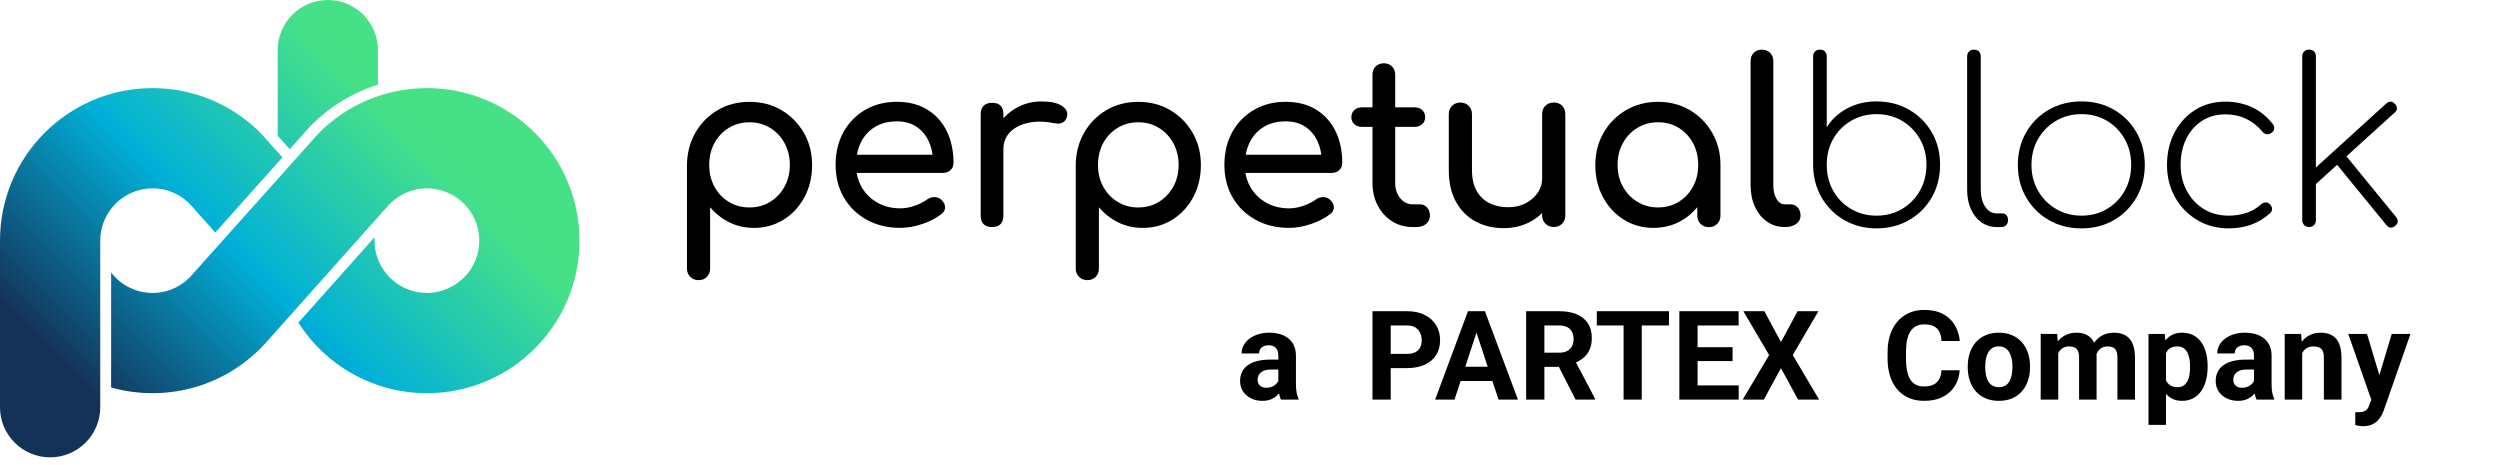 <svg width="269" height="50" viewBox="0 0 269 50" fill="none" xmlns="http://www.w3.org/2000/svg">
<path d="M29.881 5.393V14.607L31.177 16.056L33.428 13.54L33.449 13.518C35.497 11.45 37.968 9.957 40.666 9.112V5.393C40.666 2.414 38.252 -4.8673e-05 35.274 -4.8673e-05C32.296 -4.8673e-05 29.881 2.414 29.881 5.393V5.393ZM34.281 14.344H34.282L28.883 20.381L23.951 25.896L20.73 29.498L20.731 29.498C19.697 30.734 18.145 31.52 16.413 31.52C14.601 31.52 12.988 30.659 11.958 29.326V41.694C13.375 42.092 14.869 42.306 16.413 42.306C17.545 42.306 18.65 42.19 19.718 41.972C20.167 41.88 20.608 41.77 21.042 41.642C21.047 41.641 21.052 41.64 21.057 41.638C21.485 41.512 21.906 41.369 22.319 41.21C22.329 41.206 22.339 41.202 22.349 41.198C22.755 41.041 23.154 40.867 23.544 40.679C23.559 40.671 23.574 40.664 23.588 40.657C23.972 40.47 24.348 40.268 24.715 40.053C24.733 40.042 24.752 40.032 24.769 40.021C24.95 39.914 25.129 39.804 25.305 39.69C25.317 39.682 25.328 39.674 25.341 39.666C25.505 39.56 25.668 39.45 25.828 39.337C25.848 39.323 25.868 39.309 25.888 39.296C26.053 39.178 26.216 39.058 26.377 38.935C26.401 38.917 26.425 38.898 26.449 38.879C26.595 38.766 26.74 38.65 26.883 38.532C26.901 38.517 26.92 38.502 26.938 38.487C27.089 38.36 27.238 38.23 27.385 38.098C27.415 38.071 27.445 38.043 27.476 38.016C27.611 37.892 27.746 37.766 27.877 37.637C27.89 37.625 27.903 37.613 27.915 37.601C28.055 37.464 28.191 37.323 28.326 37.181C28.357 37.148 28.388 37.115 28.419 37.082C28.554 36.937 28.687 36.791 28.816 36.642L31.479 33.658L40.301 23.769L41.732 22.166L41.731 22.165C41.796 22.092 41.863 22.02 41.931 21.951C41.941 21.94 41.953 21.93 41.963 21.919C42.022 21.861 42.081 21.803 42.143 21.746C42.151 21.739 42.159 21.732 42.167 21.725C42.232 21.666 42.298 21.608 42.365 21.553C42.368 21.55 42.372 21.548 42.374 21.546C42.751 21.236 43.168 20.974 43.617 20.77H43.617C44.326 20.447 45.114 20.266 45.942 20.266C49.045 20.266 51.57 22.791 51.57 25.893C51.57 27.326 51.032 28.635 50.147 29.629L50.139 29.622C49.108 30.786 47.603 31.52 45.929 31.52C42.826 31.52 40.301 28.996 40.301 25.893V25.53L32.104 34.718C35.019 39.281 40.127 42.306 45.942 42.306C55.007 42.306 62.355 34.958 62.355 25.893C62.355 16.829 55.007 9.481 45.942 9.481C41.382 9.481 37.256 11.341 34.281 14.344V14.344ZM0 25.893V43.818C0 46.796 2.414 49.21 5.393 49.21H5.393C8.371 49.21 10.786 46.796 10.786 43.818V25.898V25.893C10.786 22.791 13.31 20.266 16.413 20.266C18.138 20.266 19.684 21.046 20.717 22.273L20.718 22.272L23.166 25.016L30.391 16.936L28.073 14.344L28.073 14.343C25.099 11.341 20.973 9.481 16.413 9.481C7.348 9.481 0 16.829 0 25.893" fill="url(#paint0_linear_3111_26)"/>
<path d="M80.637 22.322C81.468 22.322 82.21 22.123 82.861 21.723C83.513 21.324 84.03 20.779 84.413 20.086C84.796 19.394 84.987 18.616 84.987 17.752C84.987 16.872 84.796 16.087 84.413 15.394C84.03 14.702 83.513 14.156 82.861 13.757C82.21 13.358 81.468 13.158 80.637 13.158C79.823 13.158 79.086 13.358 78.426 13.757C77.766 14.156 77.249 14.702 76.874 15.394C76.499 16.087 76.312 16.872 76.312 17.752C76.312 18.616 76.499 19.394 76.874 20.086C77.249 20.779 77.766 21.324 78.426 21.723C79.086 22.123 79.823 22.322 80.637 22.322ZM75.163 30.142C74.805 30.142 74.507 30.024 74.272 29.788C74.035 29.551 73.917 29.254 73.917 28.896V17.752C73.933 16.465 74.235 15.308 74.821 14.282C75.408 13.256 76.206 12.445 77.216 11.851C78.226 11.256 79.367 10.959 80.637 10.959C81.924 10.959 83.073 11.256 84.083 11.851C85.093 12.445 85.895 13.256 86.49 14.282C87.085 15.308 87.382 16.465 87.382 17.752C87.382 19.039 87.109 20.192 86.563 21.21C86.017 22.228 85.272 23.035 84.328 23.629C83.382 24.224 82.315 24.521 81.126 24.521C80.165 24.521 79.281 24.322 78.475 23.923C77.668 23.524 76.98 22.982 76.41 22.297V28.896C76.41 29.254 76.296 29.551 76.068 29.788C75.839 30.024 75.538 30.142 75.163 30.142" fill="black"/>
<path d="M96.877 24.519C95.525 24.519 94.324 24.23 93.273 23.651C92.222 23.073 91.399 22.275 90.805 21.256C90.21 20.238 89.913 19.069 89.913 17.749C89.913 16.414 90.194 15.237 90.756 14.219C91.318 13.201 92.096 12.402 93.09 11.823C94.083 11.245 95.224 10.956 96.511 10.956C97.781 10.956 98.873 11.237 99.785 11.799C100.698 12.361 101.394 13.135 101.875 14.121C102.355 15.107 102.596 16.243 102.596 17.53C102.596 17.839 102.49 18.096 102.278 18.299C102.066 18.503 101.797 18.605 101.472 18.605H91.623V16.65H101.398L100.396 17.334C100.38 16.52 100.217 15.791 99.908 15.147C99.598 14.504 99.158 13.995 98.588 13.62C98.017 13.245 97.325 13.058 96.511 13.058C95.582 13.058 94.788 13.261 94.128 13.668C93.468 14.076 92.967 14.634 92.625 15.343C92.283 16.051 92.112 16.854 92.112 17.749C92.112 18.646 92.316 19.444 92.723 20.145C93.13 20.845 93.692 21.399 94.409 21.806C95.126 22.213 95.949 22.417 96.877 22.417C97.382 22.417 97.9 22.324 98.429 22.136C98.958 21.949 99.386 21.733 99.712 21.489C99.956 21.309 100.221 21.216 100.506 21.207C100.791 21.199 101.04 21.285 101.252 21.464C101.528 21.708 101.675 21.977 101.691 22.27C101.708 22.564 101.577 22.817 101.3 23.028C100.746 23.468 100.058 23.826 99.236 24.103C98.413 24.381 97.627 24.519 96.877 24.519Z" fill="black"/>
<path d="M106.719 16.071C106.719 15.094 106.959 14.218 107.44 13.444C107.92 12.671 108.567 12.055 109.382 11.599C110.197 11.143 111.093 10.915 112.07 10.915C113.048 10.915 113.777 11.074 114.258 11.391C114.738 11.709 114.921 12.088 114.807 12.527C114.758 12.756 114.664 12.931 114.526 13.053C114.388 13.175 114.229 13.253 114.05 13.285C113.87 13.318 113.675 13.31 113.463 13.261C112.42 13.049 111.484 13.033 110.653 13.212C109.822 13.391 109.166 13.725 108.686 14.214C108.205 14.702 107.965 15.322 107.965 16.071H106.719ZM106.743 24.429C106.352 24.429 106.051 24.327 105.839 24.123C105.627 23.92 105.521 23.614 105.521 23.207V12.283C105.521 11.892 105.627 11.591 105.839 11.379C106.051 11.168 106.352 11.062 106.743 11.062C107.15 11.062 107.456 11.163 107.659 11.367C107.863 11.571 107.965 11.876 107.965 12.283V23.207C107.965 23.598 107.863 23.899 107.659 24.111C107.456 24.323 107.15 24.429 106.743 24.429" fill="black"/>
<path d="M122.469 22.322C123.3 22.322 124.041 22.123 124.693 21.723C125.344 21.324 125.862 20.779 126.245 20.086C126.627 19.394 126.819 18.616 126.819 17.752C126.819 16.872 126.627 16.087 126.245 15.394C125.862 14.702 125.344 14.156 124.693 13.757C124.041 13.358 123.3 13.158 122.469 13.158C121.654 13.158 120.918 13.358 120.258 13.757C119.598 14.156 119.08 14.702 118.706 15.394C118.331 16.087 118.144 16.872 118.144 17.752C118.144 18.616 118.331 19.394 118.706 20.086C119.08 20.779 119.598 21.324 120.258 21.723C120.918 22.123 121.654 22.322 122.469 22.322ZM116.995 30.142C116.637 30.142 116.339 30.024 116.103 29.788C115.867 29.551 115.749 29.254 115.749 28.896V17.752C115.765 16.465 116.067 15.308 116.653 14.282C117.24 13.256 118.038 12.445 119.048 11.851C120.058 11.256 121.199 10.959 122.469 10.959C123.756 10.959 124.904 11.256 125.915 11.851C126.925 12.445 127.727 13.256 128.322 14.282C128.917 15.308 129.214 16.465 129.214 17.752C129.214 19.039 128.941 20.192 128.395 21.21C127.849 22.228 127.104 23.035 126.159 23.629C125.214 24.224 124.147 24.521 122.958 24.521C121.996 24.521 121.113 24.322 120.307 23.923C119.5 23.524 118.812 22.982 118.242 22.297V28.896C118.242 29.254 118.127 29.551 117.899 29.788C117.671 30.024 117.37 30.142 116.995 30.142" fill="black"/>
<path d="M138.709 24.519C137.357 24.519 136.156 24.23 135.105 23.651C134.054 23.073 133.231 22.275 132.637 21.256C132.042 20.238 131.745 19.069 131.745 17.749C131.745 16.414 132.026 15.237 132.588 14.219C133.15 13.201 133.928 12.402 134.922 11.823C135.915 11.245 137.056 10.956 138.343 10.956C139.614 10.956 140.705 11.237 141.617 11.799C142.53 12.361 143.226 13.135 143.707 14.121C144.187 15.107 144.428 16.243 144.428 17.53C144.428 17.839 144.322 18.096 144.11 18.299C143.898 18.503 143.629 18.605 143.304 18.605H133.455V16.65H143.23L142.228 17.334C142.212 16.52 142.049 15.791 141.74 15.147C141.43 14.504 140.99 13.995 140.42 13.62C139.85 13.245 139.157 13.058 138.343 13.058C137.414 13.058 136.62 13.261 135.96 13.668C135.3 14.076 134.799 14.634 134.457 15.343C134.115 16.051 133.944 16.854 133.944 17.749C133.944 18.646 134.148 19.444 134.555 20.145C134.962 20.845 135.524 21.399 136.241 21.806C136.958 22.213 137.781 22.417 138.709 22.417C139.214 22.417 139.731 22.324 140.261 22.136C140.79 21.949 141.218 21.733 141.544 21.489C141.788 21.309 142.053 21.216 142.338 21.207C142.623 21.199 142.872 21.285 143.084 21.464C143.36 21.708 143.507 21.977 143.524 22.27C143.54 22.564 143.409 22.817 143.133 23.028C142.578 23.468 141.89 23.826 141.068 24.103C140.245 24.381 139.459 24.519 138.709 24.519Z" fill="black"/>
<path d="M151.98 24.429C151.165 24.429 150.432 24.221 149.781 23.805C149.129 23.39 148.615 22.824 148.241 22.107C147.866 21.39 147.679 20.584 147.679 19.688V8.031C147.679 7.673 147.793 7.38 148.021 7.151C148.249 6.924 148.542 6.81 148.901 6.81C149.259 6.81 149.552 6.924 149.781 7.151C150.008 7.38 150.123 7.673 150.123 8.031V19.688C150.123 20.34 150.302 20.885 150.66 21.325C151.019 21.765 151.458 21.985 151.98 21.985H152.811C153.104 21.985 153.352 22.099 153.556 22.327C153.76 22.555 153.862 22.849 153.862 23.207C153.862 23.566 153.727 23.859 153.458 24.086C153.19 24.315 152.843 24.429 152.42 24.429H151.98ZM146.555 13.652C146.213 13.652 145.935 13.554 145.724 13.358C145.512 13.163 145.406 12.919 145.406 12.625C145.406 12.3 145.512 12.039 145.724 11.843C145.935 11.648 146.213 11.55 146.555 11.55H152.2C152.542 11.55 152.819 11.648 153.031 11.843C153.242 12.039 153.348 12.3 153.348 12.625C153.348 12.919 153.242 13.163 153.031 13.358C152.819 13.554 152.542 13.652 152.2 13.652H146.555Z" fill="black"/>
<path d="M167.181 24.424C166.823 24.424 166.525 24.305 166.289 24.069C166.053 23.833 165.935 23.536 165.935 23.177V12.278C165.935 11.904 166.053 11.602 166.289 11.374C166.525 11.146 166.823 11.032 167.181 11.032C167.556 11.032 167.857 11.146 168.085 11.374C168.313 11.602 168.427 11.904 168.427 12.278V23.177C168.427 23.536 168.313 23.833 168.085 24.069C167.857 24.305 167.556 24.424 167.181 24.424ZM161.781 24.546C160.656 24.546 159.65 24.305 158.763 23.825C157.874 23.345 157.174 22.64 156.661 21.711C156.148 20.782 155.891 19.642 155.891 18.29V12.278C155.891 11.92 156.009 11.622 156.246 11.386C156.482 11.15 156.779 11.032 157.137 11.032C157.496 11.032 157.793 11.15 158.03 11.386C158.265 11.622 158.384 11.92 158.384 12.278V18.29C158.384 19.203 158.555 19.956 158.897 20.55C159.239 21.145 159.703 21.585 160.29 21.87C160.876 22.155 161.536 22.298 162.269 22.298C162.97 22.298 163.593 22.159 164.139 21.882C164.684 21.605 165.12 21.231 165.446 20.758C165.772 20.286 165.935 19.756 165.935 19.169H167.474C167.474 20.18 167.226 21.092 166.729 21.906C166.232 22.721 165.556 23.365 164.701 23.837C163.845 24.31 162.872 24.546 161.781 24.546Z" fill="black"/>
<path d="M183.876 24.445C183.517 24.445 183.22 24.328 182.984 24.091C182.747 23.855 182.629 23.558 182.629 23.199V19.46L183.094 16.87L185.122 17.75V23.199C185.122 23.558 185.003 23.855 184.767 24.091C184.531 24.328 184.234 24.445 183.876 24.445ZM178.402 22.32C179.233 22.32 179.973 22.12 180.625 21.721C181.277 21.322 181.79 20.776 182.165 20.083C182.54 19.391 182.727 18.613 182.727 17.75C182.727 16.87 182.54 16.084 182.165 15.392C181.79 14.699 181.277 14.154 180.625 13.754C179.973 13.355 179.233 13.155 178.402 13.155C177.587 13.155 176.85 13.355 176.19 13.754C175.53 14.154 175.009 14.699 174.626 15.392C174.243 16.084 174.052 16.87 174.052 17.75C174.052 18.613 174.243 19.391 174.626 20.083C175.009 20.776 175.53 21.322 176.19 21.721C176.85 22.12 177.587 22.32 178.402 22.32ZM177.913 24.519C176.723 24.519 175.656 24.222 174.711 23.627C173.767 23.032 173.021 22.226 172.476 21.207C171.93 20.189 171.657 19.037 171.657 17.75C171.657 16.463 171.954 15.306 172.549 14.28C173.143 13.253 173.95 12.443 174.968 11.848C175.986 11.254 177.131 10.956 178.402 10.956C179.672 10.956 180.813 11.254 181.823 11.848C182.833 12.443 183.635 13.253 184.23 14.28C184.824 15.306 185.122 16.463 185.122 17.75H184.169C184.169 19.037 183.896 20.189 183.35 21.207C182.804 22.226 182.059 23.032 181.114 23.627C180.169 24.222 179.102 24.519 177.913 24.519Z" fill="black"/>
<path d="M192.03 24.429C191.313 24.429 190.677 24.233 190.124 23.842C189.57 23.451 189.138 22.918 188.829 22.242C188.519 21.566 188.364 20.788 188.364 19.908V6.565C188.364 6.207 188.478 5.914 188.707 5.685C188.934 5.457 189.228 5.343 189.586 5.343C189.944 5.343 190.237 5.457 190.466 5.685C190.694 5.914 190.808 6.207 190.808 6.565V19.908C190.808 20.511 190.922 21.007 191.15 21.398C191.378 21.79 191.671 21.985 192.03 21.985H192.641C192.967 21.985 193.231 22.099 193.435 22.327C193.638 22.555 193.74 22.849 193.74 23.207C193.74 23.566 193.585 23.859 193.276 24.086C192.967 24.315 192.567 24.429 192.079 24.429H192.03Z" fill="black"/>
<path d="M201.909 23.204C202.936 23.204 203.852 22.964 204.659 22.483C205.465 22.003 206.104 21.351 206.577 20.528C207.049 19.706 207.286 18.773 207.286 17.73C207.286 16.688 207.049 15.759 206.577 14.944C206.104 14.13 205.465 13.482 204.659 13.002C203.852 12.521 202.936 12.281 201.909 12.281C200.899 12.281 199.987 12.521 199.172 13.002C198.358 13.482 197.719 14.13 197.254 14.944C196.79 15.759 196.558 16.688 196.558 17.73C196.558 18.773 196.79 19.706 197.254 20.528C197.719 21.351 198.358 22.003 199.172 22.483C199.987 22.964 200.899 23.204 201.909 23.204ZM201.909 24.573C200.639 24.573 199.49 24.279 198.464 23.693C197.437 23.107 196.627 22.308 196.032 21.298C195.437 20.288 195.124 19.148 195.091 17.877V6.073C195.091 5.846 195.161 5.667 195.299 5.536C195.437 5.406 195.613 5.34 195.825 5.34C196.052 5.34 196.232 5.406 196.362 5.536C196.492 5.667 196.558 5.846 196.558 6.073V13.698C197.079 12.851 197.808 12.175 198.745 11.67C199.681 11.165 200.736 10.912 201.909 10.912C203.213 10.912 204.381 11.21 205.416 11.804C206.451 12.399 207.265 13.209 207.86 14.236C208.454 15.262 208.752 16.427 208.752 17.73C208.752 19.034 208.454 20.203 207.86 21.237C207.265 22.272 206.451 23.086 205.416 23.681C204.381 24.275 203.213 24.573 201.909 24.573Z" fill="black"/>
<path d="M214.841 24.429C214.221 24.429 213.672 24.257 213.191 23.916C212.71 23.573 212.336 23.101 212.067 22.498C211.798 21.896 211.664 21.195 211.664 20.396V6.076C211.664 5.848 211.733 5.669 211.871 5.539C212.01 5.408 212.185 5.343 212.397 5.343C212.625 5.343 212.804 5.408 212.935 5.539C213.065 5.669 213.13 5.848 213.13 6.076V20.396C213.13 21.146 213.289 21.761 213.606 22.242C213.924 22.722 214.336 22.962 214.841 22.962H215.452C215.631 22.962 215.777 23.028 215.892 23.158C216.005 23.288 216.063 23.468 216.063 23.695C216.063 23.907 215.997 24.083 215.867 24.221C215.737 24.359 215.557 24.429 215.329 24.429H214.841Z" fill="black"/>
<path d="M223.962 23.204C224.989 23.204 225.905 22.964 226.711 22.483C227.518 22.003 228.153 21.351 228.618 20.528C229.082 19.706 229.314 18.773 229.314 17.73C229.314 16.704 229.082 15.779 228.618 14.957C228.153 14.134 227.518 13.482 226.711 13.002C225.905 12.521 224.989 12.281 223.962 12.281C222.952 12.281 222.04 12.521 221.225 13.002C220.411 13.482 219.767 14.134 219.295 14.957C218.822 15.779 218.586 16.712 218.586 17.754C218.586 18.781 218.822 19.706 219.295 20.528C219.767 21.351 220.411 22.003 221.225 22.483C222.04 22.964 222.952 23.204 223.962 23.204ZM223.962 24.573C222.659 24.573 221.49 24.275 220.456 23.681C219.421 23.086 218.606 22.272 218.012 21.237C217.417 20.203 217.12 19.041 217.12 17.754C217.12 16.451 217.417 15.283 218.012 14.248C218.606 13.213 219.421 12.399 220.456 11.804C221.49 11.21 222.659 10.912 223.962 10.912C225.265 10.912 226.431 11.21 227.457 11.804C228.483 12.399 229.293 13.213 229.888 14.248C230.483 15.283 230.78 16.451 230.78 17.754C230.78 19.041 230.483 20.203 229.888 21.237C229.293 22.272 228.483 23.086 227.457 23.681C226.431 24.275 225.265 24.573 223.962 24.573Z" fill="black"/>
<path d="M239.816 24.573C238.546 24.573 237.409 24.272 236.408 23.669C235.406 23.066 234.615 22.251 234.037 21.225C233.459 20.198 233.17 19.042 233.17 17.755C233.17 16.451 233.438 15.287 233.976 14.26C234.514 13.234 235.255 12.424 236.2 11.828C237.144 11.234 238.228 10.937 239.45 10.937C240.492 10.937 241.446 11.136 242.309 11.535C243.172 11.935 243.922 12.541 244.557 13.356C244.688 13.519 244.737 13.69 244.704 13.869C244.671 14.049 244.565 14.195 244.386 14.309C244.24 14.423 244.077 14.468 243.898 14.443C243.718 14.419 243.563 14.326 243.433 14.162C242.391 12.925 241.063 12.305 239.45 12.305C238.489 12.305 237.645 12.541 236.921 13.014C236.196 13.486 235.633 14.13 235.234 14.944C234.835 15.759 234.636 16.696 234.636 17.755C234.636 18.781 234.856 19.706 235.296 20.528C235.735 21.351 236.342 22.003 237.116 22.483C237.89 22.964 238.79 23.204 239.816 23.204C240.484 23.204 241.116 23.107 241.71 22.911C242.305 22.715 242.822 22.414 243.262 22.007C243.409 21.877 243.572 21.803 243.751 21.787C243.93 21.771 244.085 21.828 244.215 21.958C244.378 22.105 244.463 22.272 244.472 22.459C244.48 22.646 244.411 22.805 244.264 22.935C243.075 24.027 241.592 24.573 239.816 24.573Z" fill="black"/>
<path d="M257.718 24.303C257.555 24.45 257.388 24.511 257.217 24.486C257.046 24.462 256.896 24.369 256.765 24.205L250.973 17.119L252.024 16.263L257.816 23.35C257.946 23.513 258.007 23.676 257.999 23.839C257.991 24.002 257.897 24.156 257.718 24.303ZM248.701 20.247L247.821 19.269L256.765 11.131C256.928 11.001 257.087 10.936 257.242 10.936C257.396 10.936 257.547 11.018 257.694 11.18C257.84 11.343 257.914 11.506 257.914 11.669C257.914 11.832 257.832 11.979 257.669 12.109L248.701 20.247ZM248.456 24.425C248.245 24.425 248.069 24.356 247.931 24.218C247.792 24.079 247.723 23.904 247.723 23.692V6.073C247.723 5.845 247.792 5.666 247.931 5.536C248.069 5.405 248.245 5.34 248.456 5.34C248.684 5.34 248.864 5.405 248.994 5.536C249.124 5.666 249.19 5.845 249.19 6.073V23.692C249.19 23.904 249.124 24.079 248.994 24.218C248.864 24.356 248.684 24.425 248.456 24.425" fill="black"/>
<path d="M137.549 41.405V38.255C137.549 38.029 137.512 37.835 137.438 37.673C137.364 37.508 137.248 37.379 137.091 37.288C136.939 37.196 136.741 37.151 136.497 37.151C136.287 37.151 136.107 37.188 135.954 37.262C135.802 37.331 135.684 37.434 135.601 37.569C135.518 37.7 135.477 37.854 135.477 38.033H133.595C133.595 37.732 133.664 37.447 133.804 37.177C133.943 36.907 134.146 36.669 134.412 36.464C134.678 36.255 134.993 36.092 135.359 35.974C135.73 35.856 136.144 35.798 136.601 35.798C137.15 35.798 137.638 35.889 138.065 36.072C138.492 36.255 138.828 36.53 139.072 36.896C139.32 37.262 139.444 37.719 139.444 38.268V41.294C139.444 41.682 139.468 42 139.516 42.248C139.564 42.492 139.634 42.706 139.725 42.889V43H137.823C137.732 42.808 137.662 42.569 137.614 42.281C137.571 41.989 137.549 41.697 137.549 41.405ZM137.797 38.693L137.81 39.758H136.758C136.51 39.758 136.294 39.787 136.111 39.843C135.928 39.9 135.778 39.98 135.66 40.085C135.542 40.185 135.455 40.303 135.399 40.438C135.346 40.573 135.32 40.721 135.32 40.882C135.32 41.044 135.357 41.19 135.431 41.32C135.505 41.447 135.612 41.547 135.752 41.621C135.891 41.691 136.054 41.725 136.242 41.725C136.525 41.725 136.771 41.669 136.98 41.556C137.189 41.442 137.351 41.303 137.464 41.137C137.582 40.972 137.643 40.815 137.647 40.667L138.144 41.464C138.074 41.643 137.978 41.828 137.856 42.02C137.738 42.211 137.588 42.392 137.405 42.562C137.222 42.728 137.002 42.865 136.745 42.974C136.488 43.078 136.183 43.131 135.83 43.131C135.381 43.131 134.974 43.041 134.608 42.863C134.246 42.68 133.959 42.429 133.745 42.111C133.536 41.789 133.431 41.423 133.431 41.013C133.431 40.643 133.501 40.314 133.641 40.026C133.78 39.739 133.985 39.497 134.255 39.301C134.529 39.1 134.871 38.95 135.281 38.85C135.691 38.745 136.165 38.693 136.706 38.693H137.797ZM151.385 39.608H148.96V38.079H151.385C151.76 38.079 152.065 38.018 152.3 37.896C152.535 37.769 152.708 37.595 152.816 37.373C152.925 37.151 152.98 36.9 152.98 36.621C152.98 36.338 152.925 36.074 152.816 35.83C152.708 35.586 152.535 35.39 152.3 35.242C152.065 35.094 151.76 35.02 151.385 35.02H149.64V43H147.679V33.484H151.385C152.13 33.484 152.769 33.619 153.3 33.889C153.836 34.155 154.246 34.523 154.529 34.994C154.812 35.464 154.954 36.002 154.954 36.608C154.954 37.222 154.812 37.754 154.529 38.203C154.246 38.651 153.836 38.998 153.3 39.242C152.769 39.486 152.13 39.608 151.385 39.608ZM159.091 35.111L156.503 43H154.418L157.954 33.484H159.28L159.091 35.111ZM161.241 43L158.646 35.111L158.437 33.484H159.777L163.332 43H161.241ZM161.123 39.458V40.993H156.097V39.458H161.123ZM164.215 33.484H167.764C168.491 33.484 169.117 33.593 169.64 33.811C170.167 34.029 170.572 34.351 170.855 34.778C171.138 35.205 171.28 35.73 171.28 36.353C171.28 36.863 171.193 37.301 171.019 37.667C170.849 38.029 170.607 38.331 170.293 38.575C169.984 38.815 169.62 39.007 169.202 39.15L168.581 39.477H165.496L165.483 37.948H167.777C168.121 37.948 168.406 37.887 168.633 37.765C168.86 37.643 169.03 37.473 169.143 37.255C169.26 37.037 169.319 36.785 169.319 36.497C169.319 36.192 169.263 35.928 169.149 35.706C169.036 35.484 168.864 35.314 168.633 35.196C168.402 35.079 168.112 35.02 167.764 35.02H166.176V43H164.215V33.484ZM169.535 43L167.365 38.758L169.437 38.745L171.633 42.908V43H169.535ZM176.652 33.484V43H174.698V33.484H176.652ZM179.58 33.484V35.02H171.816V33.484H179.58ZM187.083 41.471V43H182.018V41.471H187.083ZM182.659 33.484V43H180.698V33.484H182.659ZM186.423 37.36V38.85H182.018V37.36H186.423ZM187.077 33.484V35.02H182.018V33.484H187.077ZM189.842 33.484L191.632 36.804L193.423 33.484H195.665L192.9 38.203L195.737 43H193.475L191.632 39.614L189.789 43H187.515L190.358 38.203L187.587 33.484H189.842ZM208.906 39.843H210.861C210.821 40.484 210.645 41.052 210.331 41.549C210.022 42.046 209.588 42.434 209.031 42.712C208.477 42.991 207.811 43.131 207.031 43.131C206.421 43.131 205.874 43.026 205.39 42.817C204.907 42.603 204.493 42.298 204.148 41.902C203.809 41.505 203.549 41.026 203.371 40.464C203.192 39.902 203.103 39.272 203.103 38.575V37.915C203.103 37.218 203.194 36.588 203.377 36.026C203.565 35.46 203.83 34.978 204.175 34.582C204.523 34.185 204.939 33.88 205.423 33.667C205.906 33.453 206.447 33.347 207.044 33.347C207.837 33.347 208.506 33.49 209.05 33.778C209.599 34.066 210.024 34.462 210.325 34.968C210.63 35.473 210.813 36.048 210.874 36.693H208.913C208.891 36.31 208.815 35.985 208.684 35.719C208.553 35.449 208.355 35.246 208.089 35.111C207.828 34.972 207.479 34.902 207.044 34.902C206.717 34.902 206.432 34.963 206.188 35.085C205.944 35.207 205.739 35.392 205.573 35.641C205.408 35.889 205.283 36.203 205.201 36.582C205.122 36.957 205.083 37.397 205.083 37.902V38.575C205.083 39.068 205.12 39.501 205.194 39.876C205.268 40.246 205.381 40.56 205.534 40.817C205.691 41.07 205.891 41.261 206.135 41.392C206.384 41.519 206.682 41.582 207.031 41.582C207.44 41.582 207.778 41.516 208.044 41.386C208.309 41.255 208.512 41.061 208.652 40.804C208.795 40.547 208.88 40.227 208.906 39.843ZM211.73 39.536V39.399C211.73 38.88 211.804 38.403 211.952 37.968C212.1 37.527 212.316 37.146 212.599 36.824C212.882 36.501 213.231 36.251 213.645 36.072C214.059 35.889 214.534 35.798 215.07 35.798C215.606 35.798 216.083 35.889 216.501 36.072C216.919 36.251 217.27 36.501 217.553 36.824C217.841 37.146 218.059 37.527 218.207 37.968C218.355 38.403 218.429 38.88 218.429 39.399V39.536C218.429 40.05 218.355 40.527 218.207 40.967C218.059 41.403 217.841 41.784 217.553 42.111C217.27 42.434 216.921 42.684 216.508 42.863C216.094 43.041 215.619 43.131 215.083 43.131C214.547 43.131 214.07 43.041 213.651 42.863C213.237 42.684 212.887 42.434 212.599 42.111C212.316 41.784 212.1 41.403 211.952 40.967C211.804 40.527 211.73 40.05 211.73 39.536ZM213.612 39.399V39.536C213.612 39.832 213.638 40.109 213.691 40.366C213.743 40.623 213.826 40.85 213.939 41.046C214.057 41.237 214.209 41.388 214.396 41.497C214.584 41.606 214.813 41.66 215.083 41.66C215.344 41.66 215.569 41.606 215.756 41.497C215.943 41.388 216.094 41.237 216.207 41.046C216.32 40.85 216.403 40.623 216.455 40.366C216.512 40.109 216.54 39.832 216.54 39.536V39.399C216.54 39.111 216.512 38.841 216.455 38.588C216.403 38.331 216.318 38.105 216.2 37.909C216.087 37.708 215.937 37.551 215.749 37.438C215.562 37.325 215.335 37.268 215.07 37.268C214.804 37.268 214.577 37.325 214.39 37.438C214.207 37.551 214.057 37.708 213.939 37.909C213.826 38.105 213.743 38.331 213.691 38.588C213.638 38.841 213.612 39.111 213.612 39.399ZM221.468 37.392V43H219.579V35.928H221.351L221.468 37.392ZM221.207 39.216H220.684C220.684 38.723 220.743 38.27 220.86 37.856C220.982 37.438 221.159 37.076 221.39 36.771C221.625 36.462 221.915 36.222 222.259 36.053C222.603 35.883 223.002 35.798 223.455 35.798C223.769 35.798 224.056 35.846 224.318 35.941C224.579 36.033 224.804 36.179 224.991 36.379C225.183 36.575 225.331 36.832 225.435 37.151C225.54 37.464 225.592 37.841 225.592 38.281V43H223.71V38.49C223.71 38.168 223.666 37.919 223.579 37.745C223.492 37.571 223.368 37.449 223.207 37.379C223.05 37.309 222.86 37.275 222.638 37.275C222.394 37.275 222.181 37.325 221.998 37.425C221.819 37.525 221.671 37.665 221.553 37.843C221.435 38.018 221.348 38.222 221.292 38.458C221.235 38.693 221.207 38.946 221.207 39.216ZM225.416 39L224.743 39.085C224.743 38.623 224.799 38.194 224.913 37.797C225.03 37.401 225.202 37.053 225.429 36.752C225.66 36.451 225.945 36.218 226.285 36.053C226.625 35.883 227.017 35.798 227.461 35.798C227.801 35.798 228.111 35.848 228.39 35.948C228.668 36.044 228.906 36.198 229.102 36.412C229.302 36.621 229.455 36.896 229.559 37.236C229.668 37.575 229.723 37.991 229.723 38.484V43H227.834V38.484C227.834 38.157 227.79 37.909 227.703 37.739C227.62 37.564 227.498 37.445 227.337 37.379C227.18 37.309 226.993 37.275 226.775 37.275C226.549 37.275 226.35 37.32 226.18 37.412C226.011 37.499 225.869 37.621 225.756 37.778C225.642 37.935 225.557 38.118 225.501 38.327C225.444 38.532 225.416 38.756 225.416 39ZM233.063 37.288V45.719H231.18V35.928H232.925L233.063 37.288ZM237.54 39.386V39.523C237.54 40.037 237.479 40.514 237.357 40.954C237.239 41.394 237.065 41.778 236.834 42.105C236.603 42.427 236.315 42.68 235.971 42.863C235.631 43.041 235.239 43.131 234.795 43.131C234.363 43.131 233.989 43.044 233.67 42.869C233.352 42.695 233.084 42.451 232.867 42.137C232.653 41.819 232.481 41.451 232.35 41.033C232.219 40.614 232.119 40.166 232.05 39.686V39.327C232.119 38.813 232.219 38.342 232.35 37.915C232.481 37.484 232.653 37.111 232.867 36.798C233.084 36.48 233.35 36.233 233.664 36.059C233.982 35.885 234.355 35.798 234.782 35.798C235.23 35.798 235.625 35.883 235.964 36.053C236.309 36.222 236.596 36.466 236.827 36.785C237.063 37.103 237.239 37.482 237.357 37.922C237.479 38.362 237.54 38.85 237.54 39.386ZM235.651 39.523V39.386C235.651 39.085 235.625 38.808 235.572 38.556C235.524 38.299 235.446 38.074 235.337 37.883C235.232 37.691 235.093 37.543 234.919 37.438C234.749 37.329 234.542 37.275 234.298 37.275C234.041 37.275 233.821 37.316 233.638 37.399C233.459 37.482 233.313 37.602 233.2 37.758C233.087 37.915 233.002 38.102 232.945 38.32C232.888 38.538 232.853 38.784 232.84 39.059V39.967C232.862 40.29 232.923 40.58 233.023 40.837C233.124 41.089 233.278 41.29 233.487 41.438C233.697 41.586 233.971 41.66 234.311 41.66C234.559 41.66 234.768 41.606 234.938 41.497C235.108 41.383 235.246 41.229 235.35 41.033C235.459 40.837 235.535 40.61 235.579 40.353C235.627 40.096 235.651 39.819 235.651 39.523ZM242.526 41.405V38.255C242.526 38.029 242.489 37.835 242.415 37.673C242.341 37.508 242.226 37.379 242.069 37.288C241.916 37.196 241.718 37.151 241.474 37.151C241.265 37.151 241.084 37.188 240.932 37.262C240.779 37.331 240.662 37.434 240.579 37.569C240.496 37.7 240.455 37.854 240.455 38.033H238.572C238.572 37.732 238.642 37.447 238.781 37.177C238.921 36.907 239.123 36.669 239.389 36.464C239.655 36.255 239.971 36.092 240.337 35.974C240.707 35.856 241.121 35.798 241.579 35.798C242.128 35.798 242.616 35.889 243.043 36.072C243.47 36.255 243.805 36.53 244.049 36.896C244.298 37.262 244.422 37.719 244.422 38.268V41.294C244.422 41.682 244.446 42 244.494 42.248C244.542 42.492 244.611 42.706 244.703 42.889V43H242.801C242.709 42.808 242.64 42.569 242.592 42.281C242.548 41.989 242.526 41.697 242.526 41.405ZM242.775 38.693L242.788 39.758H241.736C241.487 39.758 241.272 39.787 241.089 39.843C240.906 39.9 240.755 39.98 240.638 40.085C240.52 40.185 240.433 40.303 240.376 40.438C240.324 40.573 240.298 40.721 240.298 40.882C240.298 41.044 240.335 41.19 240.409 41.32C240.483 41.447 240.59 41.547 240.729 41.621C240.868 41.691 241.032 41.725 241.219 41.725C241.502 41.725 241.749 41.669 241.958 41.556C242.167 41.442 242.328 41.303 242.441 41.137C242.559 40.972 242.62 40.815 242.624 40.667L243.121 41.464C243.051 41.643 242.956 41.828 242.834 42.02C242.716 42.211 242.566 42.392 242.383 42.562C242.2 42.728 241.98 42.865 241.723 42.974C241.465 43.078 241.16 43.131 240.807 43.131C240.359 43.131 239.951 43.041 239.585 42.863C239.224 42.68 238.936 42.429 238.723 42.111C238.513 41.789 238.409 41.423 238.409 41.013C238.409 40.643 238.479 40.314 238.618 40.026C238.757 39.739 238.962 39.497 239.232 39.301C239.507 39.1 239.849 38.95 240.258 38.85C240.668 38.745 241.143 38.693 241.683 38.693H242.775ZM247.716 37.438V43H245.834V35.928H247.598L247.716 37.438ZM247.441 39.216H246.932C246.932 38.693 246.999 38.222 247.134 37.804C247.269 37.381 247.459 37.022 247.703 36.726C247.947 36.425 248.236 36.196 248.572 36.039C248.912 35.878 249.291 35.798 249.709 35.798C250.04 35.798 250.343 35.846 250.618 35.941C250.892 36.037 251.127 36.19 251.324 36.399C251.524 36.608 251.676 36.885 251.781 37.229C251.89 37.573 251.944 37.994 251.944 38.49V43H250.049V38.484C250.049 38.17 250.005 37.926 249.918 37.752C249.831 37.578 249.703 37.456 249.533 37.386C249.367 37.312 249.162 37.275 248.918 37.275C248.666 37.275 248.446 37.325 248.258 37.425C248.075 37.525 247.923 37.665 247.801 37.843C247.683 38.018 247.594 38.222 247.533 38.458C247.472 38.693 247.441 38.946 247.441 39.216ZM255.474 42.203L257.35 35.928H259.369L256.526 44.065C256.465 44.244 256.382 44.436 256.278 44.641C256.177 44.845 256.04 45.039 255.866 45.222C255.696 45.41 255.48 45.562 255.219 45.68C254.962 45.797 254.646 45.856 254.271 45.856C254.093 45.856 253.947 45.845 253.833 45.824C253.72 45.802 253.585 45.771 253.428 45.732V44.353C253.476 44.353 253.526 44.353 253.578 44.353C253.631 44.357 253.681 44.359 253.729 44.359C253.977 44.359 254.18 44.331 254.337 44.275C254.493 44.218 254.62 44.131 254.716 44.013C254.811 43.9 254.888 43.752 254.944 43.569L255.474 42.203ZM254.689 35.928L256.225 41.052L256.493 43.046L255.212 43.183L252.67 35.928H254.689Z" fill="black"/>
<defs>
<linearGradient id="paint0_linear_3111_26" x1="5.51" y1="51.561" x2="50.165" y2="6.906" gradientUnits="userSpaceOnUse">
<stop stop-color="#143258"/>
<stop offset="0.15" stop-color="#143258"/>
<stop offset="0.5" stop-color="#00B0D8"/>
<stop offset="0.85" stop-color="#46E187"/>
<stop offset="1" stop-color="#46E187"/>
</linearGradient>
</defs>
</svg>

